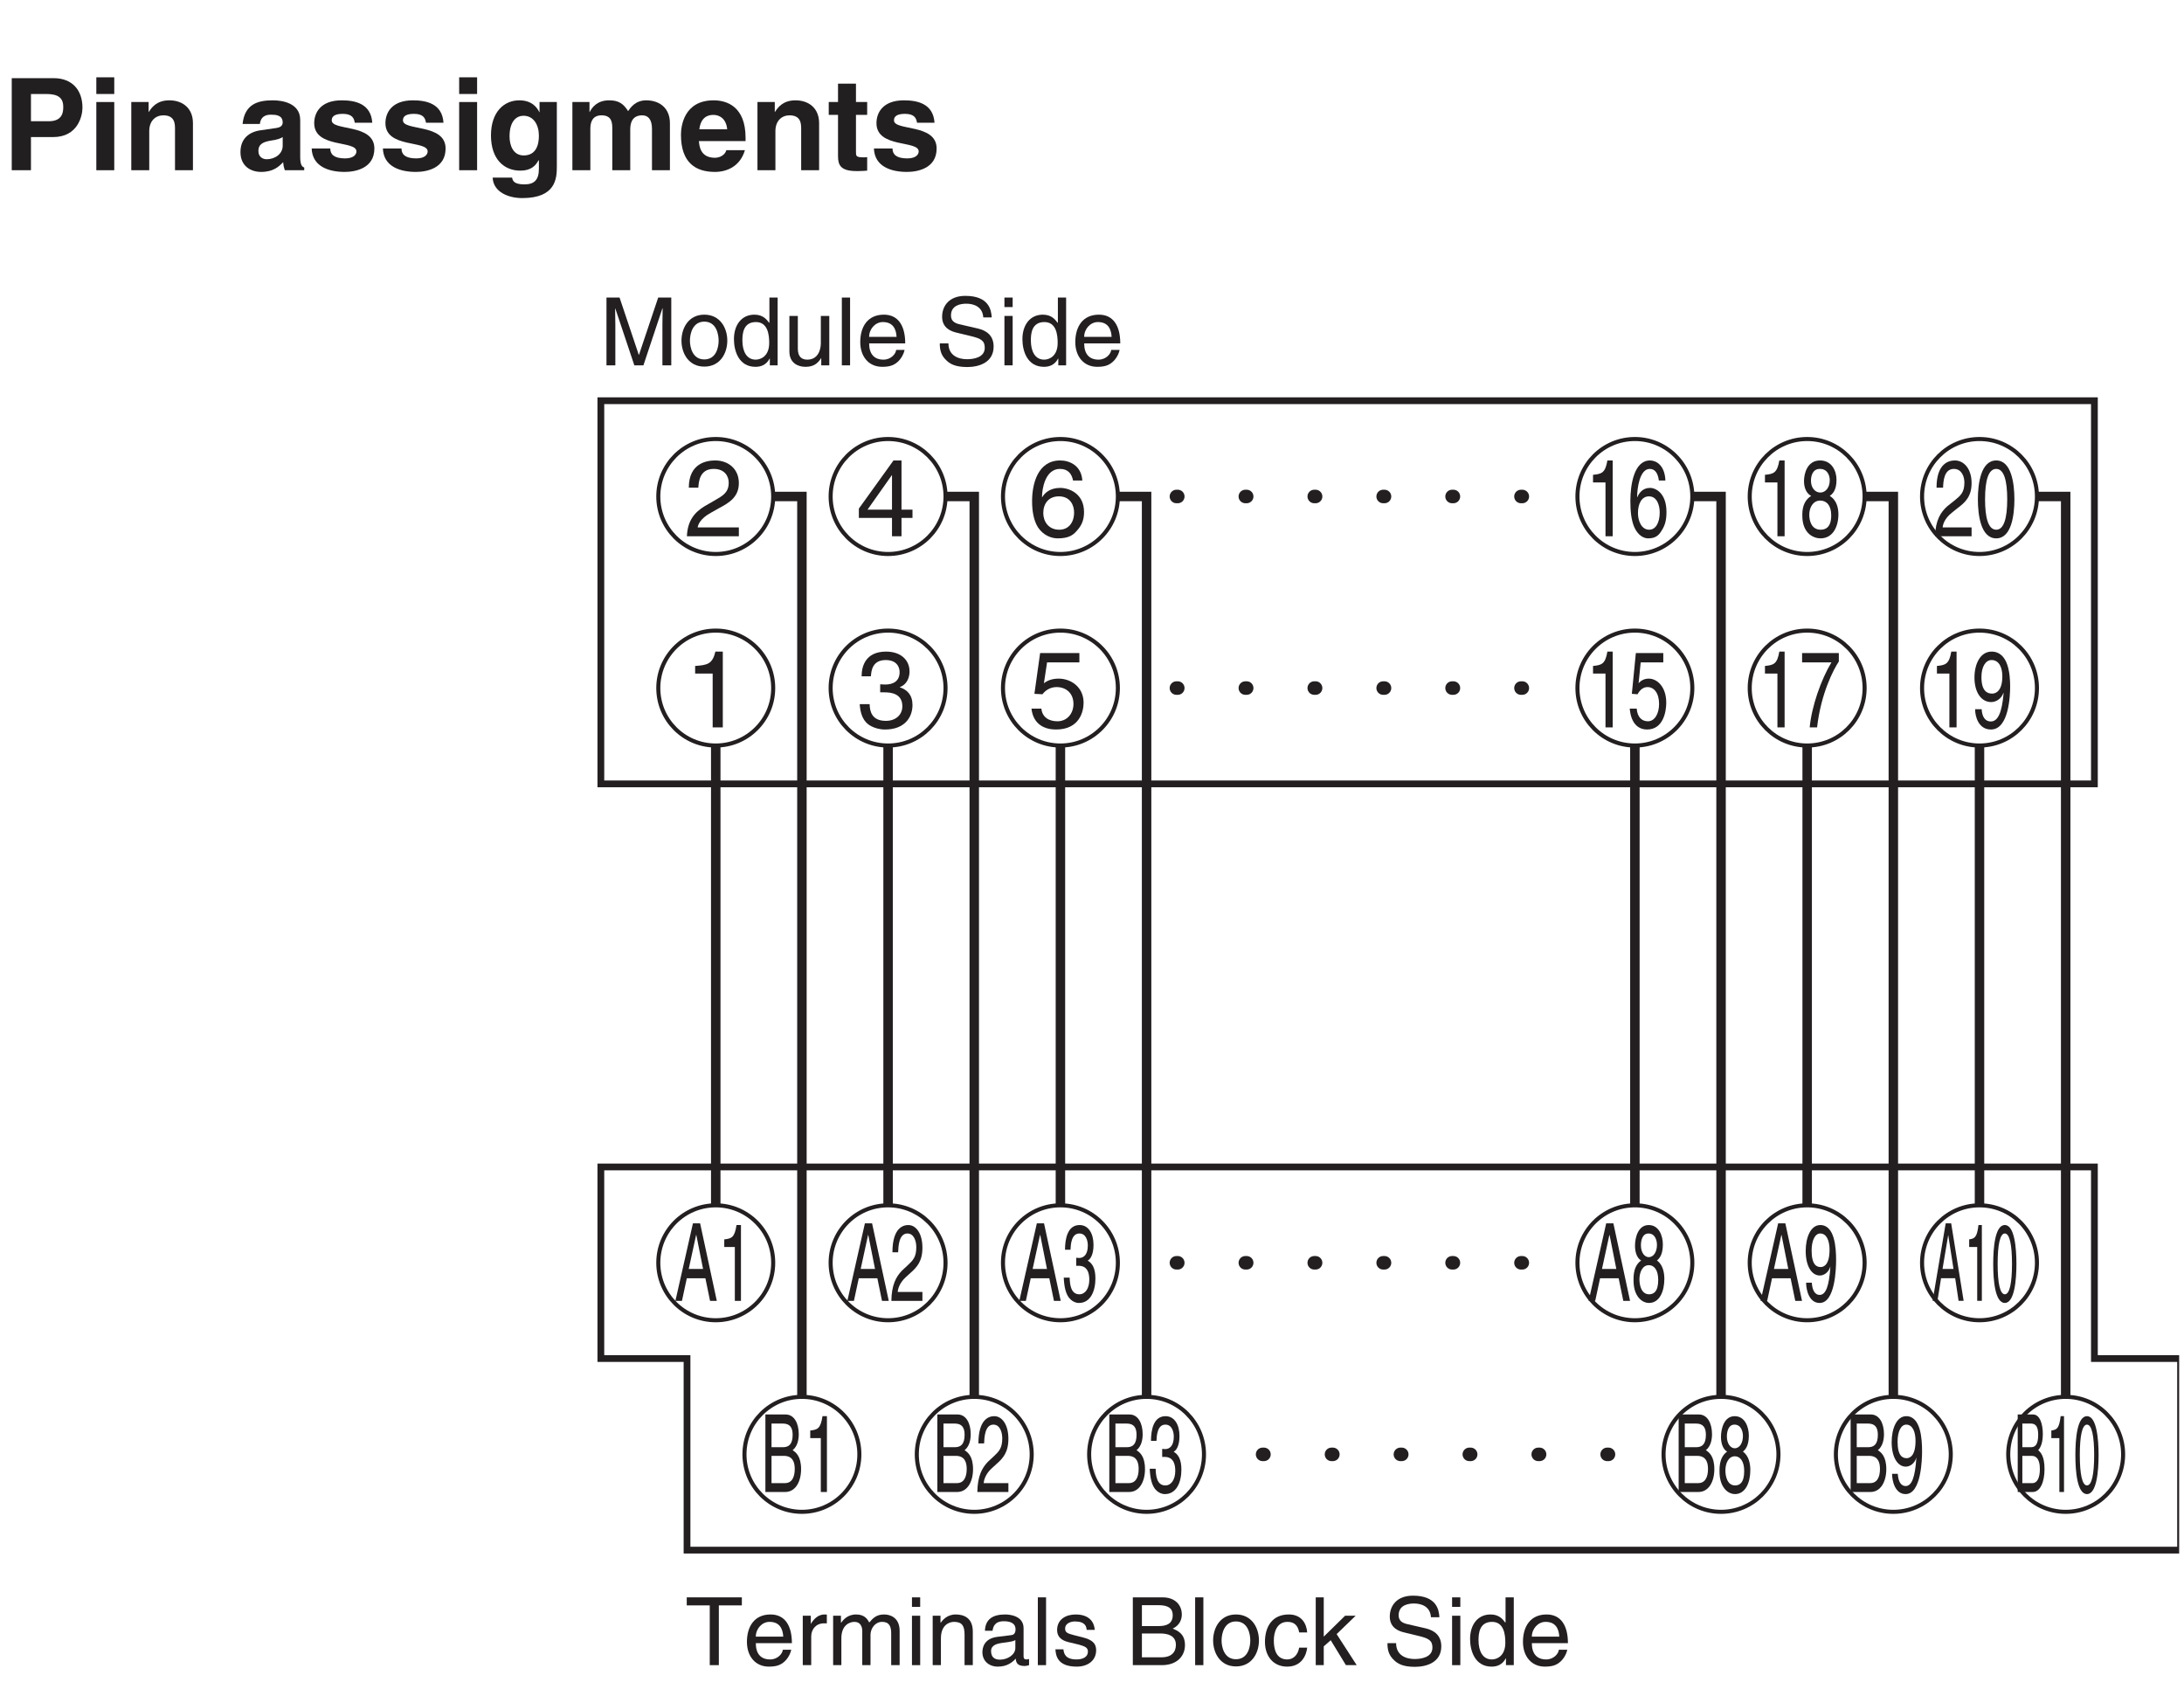 <?xml version="1.0" encoding="UTF-8"?>
<svg xmlns="http://www.w3.org/2000/svg" xmlns:xlink="http://www.w3.org/1999/xlink" width="161.64pt" height="124.95pt" viewBox="0 0 161.64 124.95" version="1.2">
<defs>
<g>
<symbol overflow="visible" id="glyph0-0">
<path style="stroke:none;" d="M 0 0 L 4.734 0 L 4.734 -6.641 L 0 -6.641 Z M 2.375 -3.75 L 0.766 -6.172 L 3.984 -6.172 Z M 2.656 -3.312 L 4.266 -5.734 L 4.266 -0.906 Z M 0.766 -0.469 L 2.375 -2.891 L 3.984 -0.469 Z M 0.469 -5.734 L 2.094 -3.312 L 0.469 -0.906 Z M 0.469 -5.734 "/>
</symbol>
<symbol overflow="visible" id="glyph0-1">
<path style="stroke:none;" d="M 2.141 -2.453 L 3.781 -2.453 C 5.609 -2.453 5.953 -4.016 5.953 -4.625 C 5.953 -5.969 5.156 -6.812 3.828 -6.812 L 0.719 -6.812 L 0.719 0 L 2.141 0 Z M 2.141 -3.625 L 2.141 -5.641 L 3.266 -5.641 C 4.156 -5.641 4.531 -5.359 4.531 -4.688 C 4.531 -4.391 4.531 -3.625 3.469 -3.625 Z M 2.141 -3.625 "/>
</symbol>
<symbol overflow="visible" id="glyph0-2">
<path style="stroke:none;" d="M 0.656 -5.047 L 0.656 0 L 1.984 0 L 1.984 -5.047 Z M 1.984 -6.875 L 0.656 -6.875 L 0.656 -5.641 L 1.984 -5.641 Z M 1.984 -6.875 "/>
</symbol>
<symbol overflow="visible" id="glyph0-3">
<path style="stroke:none;" d="M 5.172 -3.484 C 5.172 -4.594 4.406 -5.172 3.422 -5.172 C 2.469 -5.172 2.094 -4.609 1.906 -4.312 L 1.891 -4.312 L 1.891 -5.047 L 0.609 -5.047 L 0.609 0 L 1.938 0 L 1.938 -2.891 C 1.938 -3.656 2.406 -4.062 2.984 -4.062 C 3.828 -4.062 3.844 -3.438 3.844 -3.062 L 3.844 0 L 5.172 0 Z M 5.172 -3.484 "/>
</symbol>
<symbol overflow="visible" id="glyph0-4">
<path style="stroke:none;" d=""/>
</symbol>
<symbol overflow="visible" id="glyph0-5">
<path style="stroke:none;" d="M 4.703 -3.719 C 4.703 -4.953 3.406 -5.172 2.688 -5.172 C 1.656 -5.172 0.594 -4.953 0.438 -3.422 L 1.719 -3.422 C 1.75 -3.703 1.875 -4.109 2.531 -4.109 C 2.875 -4.109 3.406 -4.094 3.406 -3.531 C 3.406 -3.25 3.156 -3.156 2.938 -3.125 L 1.75 -2.953 C 0.906 -2.828 0.281 -2.328 0.281 -1.344 C 0.281 -0.297 1.047 0.125 1.812 0.125 C 2.719 0.125 3.141 -0.281 3.438 -0.594 C 3.469 -0.312 3.484 -0.234 3.562 0 L 5 0 L 5 -0.203 C 4.844 -0.25 4.703 -0.391 4.703 -0.984 Z M 3.406 -1.812 C 3.406 -1.188 2.812 -0.812 2.219 -0.812 C 1.969 -0.812 1.609 -0.953 1.609 -1.422 C 1.609 -1.969 2.016 -2.094 2.5 -2.188 C 3.047 -2.266 3.266 -2.359 3.406 -2.453 Z M 3.406 -1.812 "/>
</symbol>
<symbol overflow="visible" id="glyph0-6">
<path style="stroke:none;" d="M 4.766 -3.516 C 4.672 -4.938 3.484 -5.172 2.5 -5.172 C 0.922 -5.172 0.469 -4.234 0.469 -3.484 C 0.469 -1.609 3.594 -2.234 3.594 -1.391 C 3.594 -1.203 3.438 -0.875 2.75 -0.875 C 1.922 -0.875 1.656 -1.188 1.656 -1.609 L 0.281 -1.609 C 0.328 -0.266 1.562 0.125 2.719 0.125 C 3.5 0.125 4.922 -0.125 4.922 -1.609 C 4.922 -3.469 1.766 -2.891 1.766 -3.688 C 1.766 -3.891 1.859 -4.172 2.578 -4.172 C 3.297 -4.172 3.422 -3.828 3.469 -3.516 Z M 4.766 -3.516 "/>
</symbol>
<symbol overflow="visible" id="glyph0-7">
<path style="stroke:none;" d="M 3.969 -5.047 L 3.969 -4.297 L 3.953 -4.297 C 3.797 -4.625 3.422 -5.172 2.469 -5.172 C 1.359 -5.172 0.375 -4.328 0.375 -2.578 C 0.375 -0.812 1.344 0.031 2.547 0.031 C 3.344 0.031 3.688 -0.344 3.891 -0.734 L 3.922 -0.719 L 3.922 -0.109 C 3.922 0.719 3.578 1.047 2.859 1.047 C 2.094 1.047 1.984 0.797 1.938 0.547 L 0.5 0.547 C 0.547 1.609 1.656 2.062 2.688 2.062 C 5.172 2.062 5.25 0.609 5.25 -0.266 L 5.25 -5.047 Z M 1.75 -2.5 C 1.75 -3.672 2.297 -4.031 2.781 -4.031 C 3.531 -4.031 3.922 -3.359 3.922 -2.547 C 3.922 -1.859 3.703 -1.094 2.797 -1.094 C 2.016 -1.094 1.75 -1.844 1.75 -2.5 Z M 1.75 -2.5 "/>
</symbol>
<symbol overflow="visible" id="glyph0-8">
<path style="stroke:none;" d="M 7.828 -3.484 C 7.828 -4.594 7.062 -5.172 6.078 -5.172 C 5.266 -5.172 4.906 -4.625 4.734 -4.375 C 4.391 -4.906 4.062 -5.172 3.328 -5.172 C 2.438 -5.172 2.062 -4.641 1.891 -4.312 L 1.875 -4.312 L 1.875 -5.047 L 0.609 -5.047 L 0.609 0 L 1.938 0 L 1.938 -3.078 C 1.938 -3.625 2.141 -4.062 2.766 -4.062 C 3.562 -4.062 3.562 -3.469 3.562 -3.031 L 3.562 0 L 4.891 0 L 4.891 -3.031 C 4.891 -3.625 5.125 -4.062 5.781 -4.062 C 6.172 -4.062 6.5 -3.812 6.5 -3.062 L 6.5 0 L 7.828 0 Z M 7.828 -3.484 "/>
</symbol>
<symbol overflow="visible" id="glyph0-9">
<path style="stroke:none;" d="M 3.578 -1.484 C 3.484 -1.125 3.094 -0.922 2.734 -0.922 C 1.656 -0.922 1.578 -1.781 1.547 -2.156 L 5 -2.156 L 5 -2.406 C 5 -4.703 3.625 -5.172 2.641 -5.172 C 0.422 -5.172 0.219 -3.234 0.219 -2.625 C 0.219 -0.547 1.312 0.125 2.734 0.125 C 3.594 0.125 4.594 -0.266 4.953 -1.484 Z M 1.578 -3.031 C 1.656 -3.688 1.984 -4.094 2.625 -4.094 C 3.047 -4.094 3.562 -3.844 3.641 -3.031 Z M 1.578 -3.031 "/>
</symbol>
<symbol overflow="visible" id="glyph0-10">
<path style="stroke:none;" d="M 2.109 -6.406 L 0.781 -6.406 L 0.781 -5.047 L 0.094 -5.047 L 0.094 -4.094 L 0.781 -4.094 L 0.781 -1.031 C 0.781 -0.375 0.984 0.062 2.141 0.062 L 2.297 0.062 C 2.516 0.062 2.719 0.047 2.938 0.031 L 2.938 -0.969 C 2.828 -0.953 2.734 -0.953 2.656 -0.953 C 2.109 -0.953 2.109 -1.062 2.109 -1.359 L 2.109 -4.094 L 2.938 -4.094 L 2.938 -5.047 L 2.109 -5.047 Z M 2.109 -6.406 "/>
</symbol>
<symbol overflow="visible" id="glyph1-0">
<path style="stroke:none;" d="M 0 0 L 4 0 L 4 -5.594 L 0 -5.594 Z M 2 -3.156 L 0.641 -5.188 L 3.359 -5.188 Z M 2.234 -2.797 L 3.594 -4.828 L 3.594 -0.766 Z M 0.641 -0.406 L 2 -2.438 L 3.359 -0.406 Z M 0.406 -4.828 L 1.75 -2.797 L 0.406 -0.766 Z M 0.406 -4.828 "/>
</symbol>
<symbol overflow="visible" id="glyph1-1">
<path style="stroke:none;" d="M 1.047 -3.594 C 1.078 -4 1.125 -4.984 2.188 -4.984 C 3.016 -4.984 3.297 -4.422 3.297 -3.969 C 3.297 -3.234 2.859 -3 2.266 -2.656 L 1.531 -2.234 C 0.781 -1.781 0.25 -1.172 0.203 0 L 4.047 0 L 4.047 -0.656 L 1 -0.656 C 1.031 -0.875 1.203 -1.312 1.969 -1.734 L 2.547 -2.062 C 3.391 -2.5 4.047 -2.938 4.047 -3.938 C 4.047 -4.984 3.266 -5.609 2.297 -5.609 C 1.688 -5.609 0.344 -5.422 0.344 -3.594 Z M 1.047 -3.594 "/>
</symbol>
<symbol overflow="visible" id="glyph1-2">
<path style="stroke:none;" d="M 4.172 -1.359 L 4.172 -1.969 L 3.359 -1.969 L 3.359 -5.609 L 2.766 -5.609 L 0.203 -2.047 L 0.203 -1.359 L 2.656 -1.359 L 2.656 0 L 3.359 0 L 3.359 -1.359 Z M 2.641 -4.516 L 2.656 -4.516 L 2.656 -1.969 L 0.844 -1.969 Z M 2.641 -4.516 "/>
</symbol>
<symbol overflow="visible" id="glyph1-3">
<path style="stroke:none;" d="M 4.016 -4.125 C 3.938 -5.266 3.031 -5.609 2.375 -5.609 C 0.703 -5.609 0.297 -3.844 0.297 -2.609 C 0.297 -1.875 0.406 -1.188 0.734 -0.656 C 1.141 -0.047 1.75 0.156 2.188 0.156 C 2.969 0.156 3.312 -0.062 3.594 -0.391 C 3.984 -0.812 4.141 -1.219 4.141 -1.797 C 4.141 -3.141 3.062 -3.578 2.375 -3.578 C 1.609 -3.578 1.219 -3.188 1.047 -2.891 L 1.031 -2.906 C 1.031 -3.5 1.266 -4.984 2.359 -4.984 C 2.969 -4.984 3.234 -4.609 3.328 -4.125 Z M 1.125 -1.719 C 1.125 -2.391 1.5 -2.953 2.281 -2.953 C 3.141 -2.953 3.406 -2.266 3.406 -1.766 C 3.406 -1 2.984 -0.484 2.312 -0.484 C 1.484 -0.484 1.125 -1.125 1.125 -1.719 Z M 1.125 -1.719 "/>
</symbol>
<symbol overflow="visible" id="glyph1-4">
<path style="stroke:none;" d="M 2.859 -5.609 L 2.312 -5.609 C 2.094 -4.688 1.719 -4.609 0.812 -4.547 L 0.812 -3.984 L 2.109 -3.984 L 2.109 0 L 2.859 0 Z M 2.859 -5.609 "/>
</symbol>
<symbol overflow="visible" id="glyph1-5">
<path style="stroke:none;" d="M 1.781 -2.594 C 1.891 -2.594 2 -2.594 2.109 -2.594 C 2.594 -2.594 3.422 -2.5 3.422 -1.562 C 3.422 -0.922 2.922 -0.484 2.203 -0.484 C 1.156 -0.484 1.016 -1.188 1 -1.719 L 0.266 -1.719 C 0.312 -1.062 0.484 -0.422 1.109 -0.094 C 1.375 0.047 1.734 0.156 2.141 0.156 C 3.578 0.156 4.172 -0.734 4.172 -1.656 C 4.172 -2.406 3.781 -2.781 3.234 -2.969 L 3.234 -2.984 C 3.531 -3.078 3.953 -3.422 3.953 -4.141 C 3.953 -4.984 3.312 -5.609 2.219 -5.609 C 0.75 -5.609 0.406 -4.594 0.406 -3.781 L 1.094 -3.781 C 1.125 -4.172 1.188 -4.984 2.188 -4.984 C 3.031 -4.984 3.219 -4.438 3.219 -4.094 C 3.219 -3.391 2.703 -3.172 2.156 -3.172 C 2.031 -3.172 1.906 -3.188 1.781 -3.188 Z M 1.781 -2.594 "/>
</symbol>
<symbol overflow="visible" id="glyph1-6">
<path style="stroke:none;" d="M 1.406 -4.812 L 3.797 -4.812 L 3.797 -5.5 L 0.891 -5.5 L 0.469 -2.484 L 1.062 -2.453 C 1.328 -2.797 1.703 -2.984 2.109 -2.984 C 2.797 -2.984 3.359 -2.547 3.359 -1.734 C 3.359 -1.031 2.891 -0.453 2.172 -0.453 C 1.547 -0.453 1.047 -0.75 0.984 -1.391 L 0.25 -1.391 C 0.391 -0.141 1.328 0.156 2.062 0.156 C 3.828 0.156 4.109 -1.203 4.109 -1.828 C 4.109 -2.984 3.172 -3.609 2.266 -3.609 C 1.75 -3.609 1.406 -3.453 1.172 -3.266 Z M 1.406 -4.812 "/>
</symbol>
<symbol overflow="visible" id="glyph2-0">
<path style="stroke:none;" d="M 0 0 L 2.797 0 L 2.797 -5.594 L 0 -5.594 Z M 1.406 -3.156 L 0.453 -5.188 L 2.344 -5.188 Z M 1.562 -2.797 L 2.516 -4.828 L 2.516 -0.766 Z M 0.453 -0.406 L 1.406 -2.438 L 2.344 -0.406 Z M 0.281 -4.828 L 1.234 -2.797 L 0.281 -0.766 Z M 0.281 -4.828 "/>
</symbol>
<symbol overflow="visible" id="glyph2-1">
<path style="stroke:none;" d="M 2.016 -5.609 L 1.625 -5.609 C 1.469 -4.688 1.203 -4.609 0.562 -4.547 L 0.562 -3.984 L 1.484 -3.984 L 1.484 0 L 2.016 0 Z M 2.016 -5.609 "/>
</symbol>
<symbol overflow="visible" id="glyph2-2">
<path style="stroke:none;" d="M 2.812 -4.125 C 2.766 -5.266 2.125 -5.609 1.672 -5.609 C 0.5 -5.609 0.219 -3.844 0.219 -2.609 C 0.219 -1.875 0.281 -1.188 0.516 -0.656 C 0.797 -0.047 1.219 0.156 1.531 0.156 C 2.078 0.156 2.312 -0.062 2.516 -0.391 C 2.797 -0.812 2.891 -1.219 2.891 -1.797 C 2.891 -3.141 2.141 -3.578 1.672 -3.578 C 1.125 -3.578 0.859 -3.188 0.734 -2.891 L 0.719 -2.906 C 0.719 -3.5 0.891 -4.984 1.656 -4.984 C 2.078 -4.984 2.266 -4.609 2.328 -4.125 Z M 0.781 -1.719 C 0.781 -2.391 1.047 -2.953 1.594 -2.953 C 2.203 -2.953 2.391 -2.266 2.391 -1.766 C 2.391 -1 2.094 -0.484 1.609 -0.484 C 1.047 -0.484 0.781 -1.125 0.781 -1.719 Z M 0.781 -1.719 "/>
</symbol>
<symbol overflow="visible" id="glyph2-3">
<path style="stroke:none;" d="M 2.75 -4.172 C 2.75 -4.828 2.406 -5.609 1.531 -5.609 C 0.594 -5.609 0.344 -4.656 0.344 -4.078 C 0.344 -3.547 0.547 -3.156 0.875 -2.984 C 0.469 -2.734 0.219 -2.297 0.219 -1.609 C 0.219 -1.344 0.219 -0.734 0.609 -0.281 C 0.922 0.078 1.344 0.156 1.562 0.156 C 2.484 0.156 2.891 -0.719 2.891 -1.625 C 2.891 -2.047 2.781 -2.672 2.25 -2.984 C 2.422 -3.109 2.75 -3.359 2.75 -4.172 Z M 1.547 -2.641 C 2 -2.641 2.359 -2.297 2.359 -1.547 C 2.359 -0.656 1.938 -0.484 1.578 -0.484 C 0.891 -0.484 0.734 -1.156 0.734 -1.594 C 0.734 -2.109 1 -2.641 1.547 -2.641 Z M 1.547 -3.234 C 1.188 -3.234 0.859 -3.562 0.859 -4.109 C 0.859 -4.469 0.984 -4.984 1.516 -4.984 C 2.094 -4.984 2.25 -4.484 2.25 -4.141 C 2.25 -3.641 1.969 -3.234 1.547 -3.234 Z M 1.547 -3.234 "/>
</symbol>
<symbol overflow="visible" id="glyph2-4">
<path style="stroke:none;" d="M 0.734 -3.594 C 0.75 -4 0.781 -4.984 1.531 -4.984 C 2.109 -4.984 2.312 -4.422 2.312 -3.969 C 2.312 -3.234 2.016 -3 1.594 -2.656 L 1.062 -2.234 C 0.547 -1.781 0.172 -1.172 0.141 0 L 2.844 0 L 2.844 -0.656 L 0.703 -0.656 C 0.719 -0.875 0.844 -1.312 1.375 -1.734 L 1.781 -2.062 C 2.375 -2.5 2.844 -2.938 2.844 -3.938 C 2.844 -4.984 2.281 -5.609 1.609 -5.609 C 1.188 -5.609 0.25 -5.422 0.25 -3.594 Z M 0.734 -3.594 "/>
</symbol>
<symbol overflow="visible" id="glyph2-5">
<path style="stroke:none;" d="M 2.375 -2.734 C 2.375 -1.328 2.125 -0.484 1.562 -0.484 C 0.984 -0.484 0.734 -1.328 0.734 -2.734 C 0.734 -4.141 0.984 -4.984 1.562 -4.984 C 2.125 -4.984 2.375 -4.141 2.375 -2.734 Z M 2.906 -2.734 C 2.906 -3.891 2.688 -5.609 1.562 -5.609 C 0.422 -5.609 0.203 -3.891 0.203 -2.734 C 0.203 -1.562 0.422 0.156 1.562 0.156 C 2.688 0.156 2.906 -1.562 2.906 -2.734 Z M 2.906 -2.734 "/>
</symbol>
<symbol overflow="visible" id="glyph2-6">
<path style="stroke:none;" d="M 0.984 -4.812 L 2.656 -4.812 L 2.656 -5.5 L 0.625 -5.5 L 0.328 -2.484 L 0.75 -2.453 C 0.938 -2.797 1.188 -2.984 1.484 -2.984 C 1.969 -2.984 2.344 -2.547 2.344 -1.734 C 2.344 -1.031 2.031 -0.453 1.516 -0.453 C 1.078 -0.453 0.734 -0.75 0.688 -1.391 L 0.172 -1.391 C 0.281 -0.141 0.938 0.156 1.453 0.156 C 2.672 0.156 2.875 -1.203 2.875 -1.828 C 2.875 -2.984 2.219 -3.609 1.578 -3.609 C 1.234 -3.609 0.984 -3.453 0.828 -3.266 Z M 0.984 -4.812 "/>
</symbol>
<symbol overflow="visible" id="glyph2-7">
<path style="stroke:none;" d="M 0.203 -4.812 L 2.375 -4.812 C 1.609 -3.547 0.906 -1.547 0.766 0 L 1.312 0 C 1.594 -2.5 2.531 -4.297 2.922 -4.875 L 2.922 -5.5 L 0.203 -5.5 Z M 0.203 -4.812 "/>
</symbol>
<symbol overflow="visible" id="glyph2-8">
<path style="stroke:none;" d="M 1.469 -1.875 C 1.828 -1.875 2.219 -2.109 2.375 -2.547 L 2.391 -2.531 C 2.266 -1.078 1.969 -0.438 1.438 -0.438 C 1.031 -0.438 0.797 -0.781 0.766 -1.344 L 0.281 -1.344 C 0.281 -0.812 0.531 0.156 1.453 0.156 C 2.797 0.156 2.875 -2.406 2.875 -3.016 C 2.875 -3.922 2.75 -5.609 1.5 -5.609 C 0.672 -5.609 0.234 -4.703 0.234 -3.688 C 0.234 -2.578 0.75 -1.875 1.469 -1.875 Z M 1.547 -2.5 C 1.219 -2.5 0.75 -2.641 0.75 -3.719 C 0.75 -4.469 1.047 -4.984 1.5 -4.984 C 2.062 -4.984 2.297 -4.422 2.297 -3.781 C 2.297 -2.672 1.797 -2.5 1.547 -2.5 Z M 1.547 -2.5 "/>
</symbol>
<symbol overflow="visible" id="glyph3-0">
<path style="stroke:none;" d="M 0 0 L 2.391 0 L 2.391 -5.594 L 0 -5.594 Z M 1.188 -3.156 L 0.375 -5.188 L 2.016 -5.188 Z M 1.344 -2.797 L 2.156 -4.828 L 2.156 -0.766 Z M 0.375 -0.406 L 1.188 -2.438 L 2.016 -0.406 Z M 0.234 -4.828 L 1.047 -2.797 L 0.234 -0.766 Z M 0.234 -4.828 "/>
</symbol>
<symbol overflow="visible" id="glyph3-1">
<path style="stroke:none;" d="M 2.281 -1.672 L 2.625 0 L 3.125 0 L 1.891 -5.734 L 1.359 -5.734 L 0.062 0 L 0.547 0 L 0.906 -1.672 Z M 1.047 -2.359 L 1.594 -4.875 L 1.609 -4.875 L 2.109 -2.359 Z M 1.047 -2.359 "/>
</symbol>
<symbol overflow="visible" id="glyph3-2">
<path style="stroke:none;" d="M 1.719 -5.609 L 1.391 -5.609 C 1.25 -4.688 1.031 -4.609 0.484 -4.547 L 0.484 -3.984 L 1.266 -3.984 L 1.266 0 L 1.719 0 Z M 1.719 -5.609 "/>
</symbol>
<symbol overflow="visible" id="glyph3-3">
<path style="stroke:none;" d="M 0.625 -3.594 C 0.641 -4 0.672 -4.984 1.312 -4.984 C 1.797 -4.984 1.969 -4.422 1.969 -3.969 C 1.969 -3.234 1.719 -3 1.359 -2.656 L 0.906 -2.234 C 0.469 -1.781 0.141 -1.172 0.125 0 L 2.422 0 L 2.422 -0.656 L 0.594 -0.656 C 0.609 -0.875 0.719 -1.312 1.172 -1.734 L 1.531 -2.062 C 2.031 -2.5 2.422 -2.938 2.422 -3.938 C 2.422 -4.984 1.953 -5.609 1.375 -5.609 C 1.016 -5.609 0.203 -5.422 0.203 -3.594 Z M 0.625 -3.594 "/>
</symbol>
<symbol overflow="visible" id="glyph3-4">
<path style="stroke:none;" d="M 1.078 -2.594 C 1.141 -2.594 1.203 -2.594 1.266 -2.594 C 1.547 -2.594 2.047 -2.5 2.047 -1.562 C 2.047 -0.922 1.75 -0.484 1.312 -0.484 C 0.688 -0.484 0.609 -1.188 0.594 -1.719 L 0.156 -1.719 C 0.188 -1.062 0.297 -0.422 0.672 -0.094 C 0.828 0.047 1.031 0.156 1.281 0.156 C 2.141 0.156 2.5 -0.734 2.5 -1.656 C 2.5 -2.406 2.266 -2.781 1.938 -2.969 L 1.938 -2.984 C 2.125 -3.078 2.359 -3.422 2.359 -4.141 C 2.359 -4.984 1.984 -5.609 1.328 -5.609 C 0.438 -5.609 0.25 -4.594 0.25 -3.781 L 0.656 -3.781 C 0.672 -4.172 0.719 -4.984 1.312 -4.984 C 1.812 -4.984 1.938 -4.438 1.938 -4.094 C 1.938 -3.391 1.609 -3.172 1.297 -3.172 C 1.219 -3.172 1.141 -3.188 1.078 -3.188 Z M 1.078 -2.594 "/>
</symbol>
<symbol overflow="visible" id="glyph3-5">
<path style="stroke:none;" d="M 0.812 -5.062 L 1.656 -5.062 C 2.172 -5.062 2.375 -4.766 2.375 -4.234 C 2.375 -3.531 2.094 -3.312 1.656 -3.312 L 0.812 -3.312 Z M 0.359 0 L 1.828 0 C 2.594 0 3 -0.781 3 -1.688 C 3 -2.672 2.594 -2.938 2.375 -3.094 C 2.75 -3.391 2.828 -3.906 2.828 -4.281 C 2.828 -5.062 2.5 -5.734 1.859 -5.734 L 0.359 -5.734 Z M 0.812 -2.672 L 1.734 -2.672 C 2.109 -2.672 2.531 -2.516 2.531 -1.703 C 2.531 -1.062 2.297 -0.656 1.812 -0.656 L 0.812 -0.656 Z M 0.812 -2.672 "/>
</symbol>
<symbol overflow="visible" id="glyph3-6">
<path style="stroke:none;" d="M 2.359 -4.172 C 2.359 -4.828 2.062 -5.609 1.312 -5.609 C 0.516 -5.609 0.297 -4.656 0.297 -4.078 C 0.297 -3.547 0.469 -3.156 0.75 -2.984 C 0.391 -2.734 0.188 -2.297 0.188 -1.609 C 0.188 -1.344 0.188 -0.734 0.531 -0.281 C 0.797 0.078 1.141 0.156 1.328 0.156 C 2.125 0.156 2.469 -0.719 2.469 -1.625 C 2.469 -2.047 2.375 -2.672 1.922 -2.984 C 2.062 -3.109 2.359 -3.359 2.359 -4.172 Z M 1.328 -2.641 C 1.703 -2.641 2.016 -2.297 2.016 -1.547 C 2.016 -0.656 1.656 -0.484 1.344 -0.484 C 0.766 -0.484 0.625 -1.156 0.625 -1.594 C 0.625 -2.109 0.844 -2.641 1.328 -2.641 Z M 1.312 -3.234 C 1.016 -3.234 0.734 -3.562 0.734 -4.109 C 0.734 -4.469 0.844 -4.984 1.297 -4.984 C 1.781 -4.984 1.922 -4.484 1.922 -4.141 C 1.922 -3.641 1.688 -3.234 1.312 -3.234 Z M 1.312 -3.234 "/>
</symbol>
<symbol overflow="visible" id="glyph3-7">
<path style="stroke:none;" d="M 1.25 -1.875 C 1.562 -1.875 1.906 -2.109 2.031 -2.547 L 2.031 -2.531 C 1.938 -1.078 1.688 -0.438 1.234 -0.438 C 0.891 -0.438 0.688 -0.781 0.656 -1.344 L 0.234 -1.344 C 0.234 -0.812 0.453 0.156 1.234 0.156 C 2.391 0.156 2.453 -2.406 2.453 -3.016 C 2.453 -3.922 2.359 -5.609 1.281 -5.609 C 0.578 -5.609 0.203 -4.703 0.203 -3.688 C 0.203 -2.578 0.641 -1.875 1.25 -1.875 Z M 1.312 -2.5 C 1.031 -2.5 0.641 -2.641 0.641 -3.719 C 0.641 -4.469 0.891 -4.984 1.281 -4.984 C 1.766 -4.984 1.969 -4.422 1.969 -3.781 C 1.969 -2.672 1.547 -2.5 1.312 -2.5 Z M 1.312 -2.5 "/>
</symbol>
<symbol overflow="visible" id="glyph4-0">
<path style="stroke:none;" d="M 0 0 L 1.797 0 L 1.797 -5.594 L 0 -5.594 Z M 0.891 -3.156 L 0.281 -5.188 L 1.516 -5.188 Z M 1 -2.797 L 1.609 -4.828 L 1.609 -0.766 Z M 0.281 -0.406 L 0.891 -2.438 L 1.516 -0.406 Z M 0.172 -4.828 L 0.797 -2.797 L 0.172 -0.766 Z M 0.172 -4.828 "/>
</symbol>
<symbol overflow="visible" id="glyph4-1">
<path style="stroke:none;" d="M 1.719 -1.672 L 1.969 0 L 2.344 0 L 1.422 -5.734 L 1.016 -5.734 L 0.047 0 L 0.406 0 L 0.672 -1.672 Z M 0.781 -2.359 L 1.203 -4.875 L 1.594 -2.359 Z M 0.781 -2.359 "/>
</symbol>
<symbol overflow="visible" id="glyph4-2">
<path style="stroke:none;" d="M 1.297 -5.609 L 1.047 -5.609 C 0.938 -4.688 0.766 -4.609 0.359 -4.547 L 0.359 -3.984 L 0.953 -3.984 L 0.953 0 L 1.297 0 Z M 1.297 -5.609 "/>
</symbol>
<symbol overflow="visible" id="glyph4-3">
<path style="stroke:none;" d="M 1.531 -2.734 C 1.531 -1.328 1.359 -0.484 1 -0.484 C 0.641 -0.484 0.469 -1.328 0.469 -2.734 C 0.469 -4.141 0.641 -4.984 1 -4.984 C 1.359 -4.984 1.531 -4.141 1.531 -2.734 Z M 1.859 -2.734 C 1.859 -3.891 1.719 -5.609 1 -5.609 C 0.266 -5.609 0.141 -3.891 0.141 -2.734 C 0.141 -1.562 0.266 0.156 1 0.156 C 1.719 0.156 1.859 -1.562 1.859 -2.734 Z M 1.859 -2.734 "/>
</symbol>
<symbol overflow="visible" id="glyph4-4">
<path style="stroke:none;" d="M 0.609 -5.062 L 1.25 -5.062 C 1.641 -5.062 1.781 -4.766 1.781 -4.234 C 1.781 -3.531 1.578 -3.312 1.25 -3.312 L 0.609 -3.312 Z M 0.266 0 L 1.375 0 C 1.953 0 2.25 -0.781 2.25 -1.688 C 2.25 -2.672 1.953 -2.938 1.781 -3.094 C 2.062 -3.391 2.125 -3.906 2.125 -4.281 C 2.125 -5.062 1.891 -5.734 1.406 -5.734 L 0.266 -5.734 Z M 0.609 -2.672 L 1.297 -2.672 C 1.578 -2.672 1.906 -2.516 1.906 -1.703 C 1.906 -1.062 1.719 -0.656 1.359 -0.656 L 0.609 -0.656 Z M 0.609 -2.672 "/>
</symbol>
<symbol overflow="visible" id="glyph5-0">
<path style="stroke:none;" d="M 0 0 L 3.5 0 L 3.5 -4.891 L 0 -4.891 Z M 1.75 -2.766 L 0.562 -4.547 L 2.938 -4.547 Z M 1.953 -2.438 L 3.141 -4.219 L 3.141 -0.656 Z M 0.562 -0.344 L 1.75 -2.125 L 2.938 -0.344 Z M 0.344 -4.219 L 1.531 -2.438 L 0.344 -0.656 Z M 0.344 -4.219 "/>
</symbol>
<symbol overflow="visible" id="glyph5-1">
<path style="stroke:none;" d="M 0.094 -4.422 L 1.797 -4.422 L 1.797 0 L 2.469 0 L 2.469 -4.422 L 4.172 -4.422 L 4.172 -5.016 L 0.094 -5.016 Z M 0.094 -4.422 "/>
</symbol>
<symbol overflow="visible" id="glyph5-2">
<path style="stroke:none;" d="M 2.938 -1.141 C 2.922 -0.875 2.578 -0.422 2 -0.422 C 1.297 -0.422 0.938 -0.859 0.938 -1.625 L 3.609 -1.625 C 3.609 -2.922 3.094 -3.75 2.031 -3.75 C 0.828 -3.75 0.281 -2.859 0.281 -1.719 C 0.281 -0.672 0.891 0.109 1.906 0.109 C 2.5 0.109 2.734 -0.031 2.906 -0.141 C 3.359 -0.453 3.531 -0.969 3.562 -1.141 Z M 0.938 -2.109 C 0.938 -2.688 1.391 -3.203 1.953 -3.203 C 2.703 -3.203 2.938 -2.688 2.969 -2.109 Z M 0.938 -2.109 "/>
</symbol>
<symbol overflow="visible" id="glyph5-3">
<path style="stroke:none;" d="M 1.156 -2.125 C 1.156 -2.656 1.516 -3.094 2.094 -3.094 L 2.312 -3.094 L 2.312 -3.734 C 2.266 -3.75 2.234 -3.75 2.156 -3.75 C 1.703 -3.75 1.375 -3.469 1.125 -3.047 L 1.125 -3.656 L 0.531 -3.656 L 0.531 0 L 1.156 0 Z M 1.156 -2.125 "/>
</symbol>
<symbol overflow="visible" id="glyph5-4">
<path style="stroke:none;" d="M 0.453 0 L 1.062 0 L 1.062 -1.984 C 1.062 -2.984 1.688 -3.203 2.031 -3.203 C 2.484 -3.203 2.609 -2.828 2.609 -2.531 L 2.609 0 L 3.219 0 L 3.219 -2.234 C 3.219 -2.719 3.562 -3.203 4.078 -3.203 C 4.609 -3.203 4.75 -2.859 4.75 -2.359 L 4.75 0 L 5.375 0 L 5.375 -2.531 C 5.375 -3.562 4.625 -3.75 4.234 -3.75 C 3.672 -3.75 3.422 -3.5 3.125 -3.156 C 3.016 -3.359 2.812 -3.75 2.156 -3.75 C 1.5 -3.75 1.188 -3.328 1.047 -3.141 L 1.031 -3.141 L 1.031 -3.656 L 0.453 -3.656 Z M 0.453 0 "/>
</symbol>
<symbol overflow="visible" id="glyph5-5">
<path style="stroke:none;" d="M 1.078 -3.656 L 0.469 -3.656 L 0.469 0 L 1.078 0 Z M 1.078 -4.312 L 1.078 -5.016 L 0.469 -5.016 L 0.469 -4.312 Z M 1.078 -4.312 "/>
</symbol>
<symbol overflow="visible" id="glyph5-6">
<path style="stroke:none;" d="M 3.422 -2.484 C 3.422 -3.531 2.719 -3.75 2.156 -3.75 C 1.516 -3.75 1.188 -3.328 1.047 -3.141 L 1.031 -3.141 L 1.031 -3.656 L 0.453 -3.656 L 0.453 0 L 1.062 0 L 1.062 -1.984 C 1.062 -2.984 1.688 -3.203 2.031 -3.203 C 2.641 -3.203 2.812 -2.891 2.812 -2.25 L 2.812 0 L 3.422 0 Z M 3.422 -2.484 "/>
</symbol>
<symbol overflow="visible" id="glyph5-7">
<path style="stroke:none;" d="M 1 -2.547 C 1.047 -2.828 1.141 -3.25 1.844 -3.25 C 2.422 -3.25 2.703 -3.031 2.703 -2.656 C 2.703 -2.297 2.516 -2.234 2.375 -2.219 L 1.359 -2.094 C 0.344 -1.969 0.25 -1.25 0.25 -0.953 C 0.25 -0.328 0.719 0.109 1.391 0.109 C 2.109 0.109 2.484 -0.234 2.719 -0.484 C 2.734 -0.203 2.828 0.062 3.359 0.062 C 3.5 0.062 3.594 0.031 3.703 0 L 3.703 -0.453 C 3.625 -0.438 3.562 -0.422 3.5 -0.422 C 3.375 -0.422 3.297 -0.484 3.297 -0.641 L 3.297 -2.734 C 3.297 -3.672 2.234 -3.75 1.938 -3.75 C 1.047 -3.75 0.469 -3.422 0.438 -2.547 Z M 2.688 -1.266 C 2.688 -0.781 2.125 -0.406 1.547 -0.406 C 1.094 -0.406 0.891 -0.641 0.891 -1.047 C 0.891 -1.5 1.375 -1.594 1.672 -1.641 C 2.438 -1.734 2.578 -1.781 2.688 -1.859 Z M 2.688 -1.266 "/>
</symbol>
<symbol overflow="visible" id="glyph5-8">
<path style="stroke:none;" d="M 1.078 -5.016 L 0.469 -5.016 L 0.469 0 L 1.078 0 Z M 1.078 -5.016 "/>
</symbol>
<symbol overflow="visible" id="glyph5-9">
<path style="stroke:none;" d="M 3.125 -2.609 C 3.125 -2.797 3.031 -3.75 1.719 -3.75 C 1 -3.75 0.344 -3.391 0.344 -2.594 C 0.344 -2.094 0.672 -1.828 1.188 -1.703 L 1.906 -1.531 C 2.422 -1.391 2.625 -1.297 2.625 -1 C 2.625 -0.594 2.234 -0.422 1.781 -0.422 C 0.922 -0.422 0.844 -0.891 0.812 -1.172 L 0.219 -1.172 C 0.25 -0.734 0.344 0.109 1.797 0.109 C 2.625 0.109 3.234 -0.344 3.234 -1.109 C 3.234 -1.594 2.969 -1.875 2.219 -2.062 L 1.594 -2.219 C 1.125 -2.344 0.938 -2.406 0.938 -2.703 C 0.938 -3.156 1.469 -3.234 1.656 -3.234 C 2.438 -3.234 2.516 -2.844 2.531 -2.609 Z M 3.125 -2.609 "/>
</symbol>
<symbol overflow="visible" id="glyph5-10">
<path style="stroke:none;" d=""/>
</symbol>
<symbol overflow="visible" id="glyph5-11">
<path style="stroke:none;" d="M 1.188 -4.438 L 2.422 -4.438 C 3.172 -4.438 3.469 -4.172 3.469 -3.703 C 3.469 -3.094 3.062 -2.891 2.422 -2.891 L 1.188 -2.891 Z M 0.516 0 L 2.672 0 C 3.781 0 4.375 -0.672 4.375 -1.484 C 4.375 -2.344 3.797 -2.562 3.469 -2.703 C 4.016 -2.969 4.141 -3.422 4.141 -3.75 C 4.141 -4.438 3.656 -5.016 2.719 -5.016 L 0.516 -5.016 Z M 1.188 -2.344 L 2.531 -2.344 C 3.078 -2.344 3.703 -2.203 3.703 -1.5 C 3.703 -0.938 3.344 -0.578 2.641 -0.578 L 1.188 -0.578 Z M 1.188 -2.344 "/>
</symbol>
<symbol overflow="visible" id="glyph5-12">
<path style="stroke:none;" d="M 0.25 -1.828 C 0.25 -0.891 0.781 0.094 1.938 0.094 C 3.109 0.094 3.641 -0.891 3.641 -1.828 C 3.641 -2.766 3.109 -3.75 1.938 -3.75 C 0.781 -3.75 0.25 -2.766 0.25 -1.828 Z M 0.875 -1.828 C 0.875 -2.312 1.062 -3.234 1.938 -3.234 C 2.828 -3.234 3 -2.312 3 -1.828 C 3 -1.344 2.828 -0.438 1.938 -0.438 C 1.062 -0.438 0.875 -1.344 0.875 -1.828 Z M 0.875 -1.828 "/>
</symbol>
<symbol overflow="visible" id="glyph5-13">
<path style="stroke:none;" d="M 3.328 -2.422 C 3.281 -3.062 2.922 -3.75 1.969 -3.75 C 0.75 -3.75 0.203 -2.859 0.203 -1.719 C 0.203 -0.672 0.812 0.109 1.844 0.109 C 2.906 0.109 3.266 -0.719 3.328 -1.297 L 2.734 -1.297 C 2.641 -0.734 2.281 -0.422 1.859 -0.422 C 1.016 -0.422 0.859 -1.203 0.859 -1.828 C 0.859 -2.484 1.109 -3.203 1.875 -3.203 C 2.391 -3.203 2.656 -2.906 2.734 -2.422 Z M 3.328 -2.422 "/>
</symbol>
<symbol overflow="visible" id="glyph5-14">
<path style="stroke:none;" d="M 2.016 -2.297 L 3.422 -3.656 L 2.641 -3.656 L 1.062 -2.109 L 1.062 -5.016 L 0.469 -5.016 L 0.469 0 L 1.062 0 L 1.062 -1.391 L 1.578 -1.844 L 2.703 0 L 3.5 0 Z M 2.016 -2.297 "/>
</symbol>
<symbol overflow="visible" id="glyph5-15">
<path style="stroke:none;" d="M 4.188 -3.547 C 4.156 -4.094 3.984 -5.141 2.234 -5.141 C 1.016 -5.141 0.516 -4.375 0.516 -3.594 C 0.516 -2.719 1.25 -2.5 1.578 -2.422 L 2.609 -2.172 C 3.422 -1.984 3.672 -1.812 3.672 -1.297 C 3.672 -0.578 2.844 -0.453 2.359 -0.453 C 1.719 -0.453 0.984 -0.719 0.984 -1.625 L 0.344 -1.625 C 0.344 -1.156 0.422 -0.734 0.859 -0.344 C 1.078 -0.141 1.438 0.125 2.375 0.125 C 3.234 0.125 4.328 -0.203 4.328 -1.391 C 4.328 -2.172 3.844 -2.562 3.188 -2.719 L 1.766 -3.047 C 1.469 -3.125 1.172 -3.266 1.172 -3.688 C 1.172 -4.453 1.891 -4.562 2.312 -4.562 C 2.875 -4.562 3.516 -4.328 3.562 -3.547 Z M 4.188 -3.547 "/>
</symbol>
<symbol overflow="visible" id="glyph5-16">
<path style="stroke:none;" d="M 3.484 -5.016 L 2.875 -5.016 L 2.875 -3.188 L 2.859 -3.141 C 2.703 -3.344 2.438 -3.75 1.766 -3.75 C 0.797 -3.75 0.25 -2.969 0.25 -1.938 C 0.25 -1.062 0.609 0.109 1.844 0.109 C 2.203 0.109 2.625 0 2.891 -0.5 L 2.906 -0.5 L 2.906 0 L 3.484 0 Z M 0.875 -1.844 C 0.875 -2.312 0.922 -3.203 1.875 -3.203 C 2.766 -3.203 2.859 -2.25 2.859 -1.656 C 2.859 -0.688 2.25 -0.422 1.859 -0.422 C 1.188 -0.422 0.875 -1.031 0.875 -1.844 Z M 0.875 -1.844 "/>
</symbol>
<symbol overflow="visible" id="glyph5-17">
<path style="stroke:none;" d="M 5.312 0 L 5.312 -5.016 L 4.344 -5.016 L 2.922 -0.781 L 2.906 -0.781 L 1.484 -5.016 L 0.516 -5.016 L 0.516 0 L 1.172 0 L 1.172 -2.969 C 1.172 -3.109 1.156 -3.75 1.156 -4.203 L 1.172 -4.203 L 2.578 0 L 3.25 0 L 4.656 -4.219 L 4.672 -4.219 C 4.672 -3.75 4.656 -3.109 4.656 -2.969 L 4.656 0 Z M 5.312 0 "/>
</symbol>
<symbol overflow="visible" id="glyph5-18">
<path style="stroke:none;" d="M 3.422 0 L 3.422 -3.656 L 2.797 -3.656 L 2.797 -1.641 C 2.797 -1.109 2.562 -0.422 1.797 -0.422 C 1.391 -0.422 1.094 -0.625 1.094 -1.234 L 1.094 -3.656 L 0.469 -3.656 L 0.469 -1.031 C 0.469 -0.156 1.125 0.109 1.656 0.109 C 2.25 0.109 2.562 -0.125 2.828 -0.547 L 2.828 0 Z M 3.422 0 "/>
</symbol>
</g>
<clipPath id="clip1">
  <path d="M 44 86 L 161.281 86 L 161.281 115 L 44 115 Z M 44 86 "/>
</clipPath>
</defs>
<g id="surface1">
<g style="fill:rgb(13.55%,12.456%,12.99%);fill-opacity:1;">
  <use xlink:href="#glyph0-1" x="0.15" y="12.596"/>
  <use xlink:href="#glyph0-2" x="6.473" y="12.596"/>
  <use xlink:href="#glyph0-3" x="9.108" y="12.596"/>
  <use xlink:href="#glyph0-4" x="14.9" y="12.596"/>
</g>
<g style="fill:rgb(13.55%,12.456%,12.99%);fill-opacity:1;">
  <use xlink:href="#glyph0-5" x="17.516" y="12.596"/>
  <use xlink:href="#glyph0-6" x="22.786" y="12.596"/>
  <use xlink:href="#glyph0-6" x="28.057" y="12.596"/>
  <use xlink:href="#glyph0-2" x="33.327" y="12.596"/>
  <use xlink:href="#glyph0-7" x="35.962" y="12.596"/>
  <use xlink:href="#glyph0-8" x="41.754" y="12.596"/>
  <use xlink:href="#glyph0-9" x="50.18" y="12.596"/>
  <use xlink:href="#glyph0-3" x="55.451" y="12.596"/>
  <use xlink:href="#glyph0-10" x="61.242" y="12.596"/>
  <use xlink:href="#glyph0-6" x="64.399" y="12.596"/>
</g>
<g style="fill:rgb(13.73%,12.16%,12.549%);fill-opacity:1;">
  <use xlink:href="#glyph1-1" x="50.636" y="39.681"/>
</g>
<path style="fill:none;stroke-width:3;stroke-linecap:butt;stroke-linejoin:miter;stroke:rgb(13.73%,12.16%,12.549%);stroke-opacity:1;stroke-miterlimit:4;" d="M 529.732 837.927 C 553.182 837.927 572.248 856.993 572.248 880.483 C 572.248 903.933 553.182 922.999 529.732 922.999 C 506.242 922.999 487.216 903.933 487.216 880.483 C 487.216 856.993 506.242 837.927 529.732 837.927 Z M 529.732 837.927 " transform="matrix(0.1,0,0,-0.1,0,124.786)"/>
<g style="fill:rgb(13.73%,12.16%,12.549%);fill-opacity:1;">
  <use xlink:href="#glyph1-2" x="63.362" y="39.681"/>
</g>
<path style="fill:none;stroke-width:3;stroke-linecap:butt;stroke-linejoin:miter;stroke:rgb(13.73%,12.16%,12.549%);stroke-opacity:1;stroke-miterlimit:4;" d="M 657.281 837.927 C 680.771 837.927 699.797 856.993 699.797 880.483 C 699.797 903.933 680.771 922.999 657.281 922.999 C 633.791 922.999 614.765 903.933 614.765 880.483 C 614.765 856.993 633.791 837.927 657.281 837.927 Z M 657.281 837.927 " transform="matrix(0.1,0,0,-0.1,0,124.786)"/>
<g style="fill:rgb(13.73%,12.16%,12.549%);fill-opacity:1;">
  <use xlink:href="#glyph1-3" x="76.089" y="39.681"/>
</g>
<path style="fill:none;stroke-width:3;stroke-linecap:butt;stroke-linejoin:miter;stroke:rgb(13.73%,12.16%,12.549%);stroke-opacity:1;stroke-miterlimit:4;" d="M 784.83 837.927 C 808.281 837.927 827.346 856.993 827.346 880.483 C 827.346 903.933 808.281 922.999 784.83 922.999 C 761.34 922.999 742.314 903.933 742.314 880.483 C 742.314 856.993 761.34 837.927 784.83 837.927 Z M 784.83 837.927 " transform="matrix(0.1,0,0,-0.1,0,124.786)"/>
<g style="fill:rgb(13.73%,12.16%,12.549%);fill-opacity:1;">
  <use xlink:href="#glyph1-4" x="50.636" y="53.825"/>
</g>
<path style="fill:none;stroke-width:3;stroke-linecap:butt;stroke-linejoin:miter;stroke:rgb(13.73%,12.16%,12.549%);stroke-opacity:1;stroke-miterlimit:4;" d="M 529.732 696.206 C 553.182 696.206 572.248 715.233 572.248 738.723 C 572.248 762.212 553.182 781.239 529.732 781.239 C 506.242 781.239 487.216 762.212 487.216 738.723 C 487.216 715.233 506.242 696.206 529.732 696.206 Z M 529.732 696.206 " transform="matrix(0.1,0,0,-0.1,0,124.786)"/>
<g style="fill:rgb(13.73%,12.16%,12.549%);fill-opacity:1;">
  <use xlink:href="#glyph1-5" x="63.362" y="53.825"/>
</g>
<path style="fill:none;stroke-width:3;stroke-linecap:butt;stroke-linejoin:miter;stroke:rgb(13.73%,12.16%,12.549%);stroke-opacity:1;stroke-miterlimit:4;" d="M 657.281 696.206 C 680.771 696.206 699.797 715.233 699.797 738.723 C 699.797 762.212 680.771 781.239 657.281 781.239 C 633.791 781.239 614.765 762.212 614.765 738.723 C 614.765 715.233 633.791 696.206 657.281 696.206 Z M 657.281 696.206 " transform="matrix(0.1,0,0,-0.1,0,124.786)"/>
<g style="fill:rgb(13.73%,12.16%,12.549%);fill-opacity:1;">
  <use xlink:href="#glyph1-6" x="76.089" y="53.825"/>
</g>
<path style="fill:none;stroke-width:3;stroke-linecap:butt;stroke-linejoin:miter;stroke:rgb(13.73%,12.16%,12.549%);stroke-opacity:1;stroke-miterlimit:4;" d="M 784.83 696.206 C 808.281 696.206 827.346 715.233 827.346 738.723 C 827.346 762.212 808.281 781.239 784.83 781.239 C 761.34 781.239 742.314 762.212 742.314 738.723 C 742.314 715.233 761.34 696.206 784.83 696.206 Z M 784.83 696.206 " transform="matrix(0.1,0,0,-0.1,0,124.786)"/>
<g style="fill:rgb(13.73%,12.16%,12.549%);fill-opacity:1;">
  <use xlink:href="#glyph2-1" x="117.34" y="39.681"/>
  <use xlink:href="#glyph2-2" x="120.446" y="39.681"/>
</g>
<path style="fill:none;stroke-width:3;stroke-linecap:butt;stroke-linejoin:miter;stroke:rgb(13.73%,12.16%,12.549%);stroke-opacity:1;stroke-miterlimit:4;" d="M 1209.994 837.927 C 1233.444 837.927 1252.51 856.993 1252.51 880.483 C 1252.51 903.933 1233.444 922.999 1209.994 922.999 C 1186.504 922.999 1167.477 903.933 1167.477 880.483 C 1167.477 856.993 1186.504 837.927 1209.994 837.927 Z M 1209.994 837.927 " transform="matrix(0.1,0,0,-0.1,0,124.786)"/>
<g style="fill:rgb(13.73%,12.16%,12.549%);fill-opacity:1;">
  <use xlink:href="#glyph2-1" x="130.065" y="39.681"/>
  <use xlink:href="#glyph2-3" x="133.172" y="39.681"/>
</g>
<path style="fill:none;stroke-width:3;stroke-linecap:butt;stroke-linejoin:miter;stroke:rgb(13.73%,12.16%,12.549%);stroke-opacity:1;stroke-miterlimit:4;" d="M 1337.503 837.927 C 1360.993 837.927 1380.02 856.993 1380.02 880.483 C 1380.02 903.933 1360.993 922.999 1337.503 922.999 C 1314.053 922.999 1294.987 903.933 1294.987 880.483 C 1294.987 856.993 1314.053 837.927 1337.503 837.927 Z M 1337.503 837.927 " transform="matrix(0.1,0,0,-0.1,0,124.786)"/>
<g style="fill:rgb(13.73%,12.16%,12.549%);fill-opacity:1;">
  <use xlink:href="#glyph2-4" x="143.075" y="39.681"/>
  <use xlink:href="#glyph2-5" x="146.182" y="39.681"/>
</g>
<path style="fill:none;stroke-width:3;stroke-linecap:butt;stroke-linejoin:miter;stroke:rgb(13.73%,12.16%,12.549%);stroke-opacity:1;stroke-miterlimit:4;" d="M 1465.053 837.927 C 1488.542 837.927 1507.569 856.993 1507.569 880.483 C 1507.569 903.933 1488.542 922.999 1465.053 922.999 C 1441.602 922.999 1422.536 903.933 1422.536 880.483 C 1422.536 856.993 1441.602 837.927 1465.053 837.927 Z M 1465.053 837.927 " transform="matrix(0.1,0,0,-0.1,0,124.786)"/>
<g style="fill:rgb(13.73%,12.16%,12.549%);fill-opacity:1;">
  <use xlink:href="#glyph2-1" x="117.34" y="53.825"/>
  <use xlink:href="#glyph2-6" x="120.446" y="53.825"/>
</g>
<path style="fill:none;stroke-width:3;stroke-linecap:butt;stroke-linejoin:miter;stroke:rgb(13.73%,12.16%,12.549%);stroke-opacity:1;stroke-miterlimit:4;" d="M 1209.994 696.206 C 1233.444 696.206 1252.51 715.233 1252.51 738.723 C 1252.51 762.212 1233.444 781.239 1209.994 781.239 C 1186.504 781.239 1167.477 762.212 1167.477 738.723 C 1167.477 715.233 1186.504 696.206 1209.994 696.206 Z M 1209.994 696.206 " transform="matrix(0.1,0,0,-0.1,0,124.786)"/>
<g style="fill:rgb(13.73%,12.16%,12.549%);fill-opacity:1;">
  <use xlink:href="#glyph2-1" x="130.065" y="53.825"/>
  <use xlink:href="#glyph2-7" x="133.172" y="53.825"/>
</g>
<path style="fill:none;stroke-width:3;stroke-linecap:butt;stroke-linejoin:miter;stroke:rgb(13.73%,12.16%,12.549%);stroke-opacity:1;stroke-miterlimit:4;" d="M 1337.503 696.206 C 1360.993 696.206 1380.02 715.233 1380.02 738.723 C 1380.02 762.212 1360.993 781.239 1337.503 781.239 C 1314.053 781.239 1294.987 762.212 1294.987 738.723 C 1294.987 715.233 1314.053 696.206 1337.503 696.206 Z M 1337.503 696.206 " transform="matrix(0.1,0,0,-0.1,0,124.786)"/>
<g style="fill:rgb(13.73%,12.16%,12.549%);fill-opacity:1;">
  <use xlink:href="#glyph2-1" x="142.792" y="53.825"/>
  <use xlink:href="#glyph2-8" x="145.898" y="53.825"/>
</g>
<path style="fill:none;stroke-width:3;stroke-linecap:butt;stroke-linejoin:miter;stroke:rgb(13.73%,12.16%,12.549%);stroke-opacity:1;stroke-miterlimit:4;" d="M 1465.053 696.206 C 1488.542 696.206 1507.569 715.233 1507.569 738.723 C 1507.569 762.212 1488.542 781.239 1465.053 781.239 C 1441.602 781.239 1422.536 762.212 1422.536 738.723 C 1422.536 715.233 1441.602 696.206 1465.053 696.206 Z M 1465.053 696.206 " transform="matrix(0.1,0,0,-0.1,0,124.786)"/>
<path style="fill:none;stroke-width:5;stroke-linecap:butt;stroke-linejoin:miter;stroke:rgb(13.73%,12.16%,12.549%);stroke-opacity:1;stroke-miterlimit:4;" d="M 444.699 667.823 L 1550.085 667.823 L 1550.085 951.344 L 444.699 951.344 Z M 444.699 667.823 " transform="matrix(0.1,0,0,-0.1,0,124.786)"/>
<path style="fill:none;stroke-width:10;stroke-linecap:round;stroke-linejoin:miter;stroke:rgb(13.73%,12.16%,12.549%);stroke-opacity:1;stroke-dasharray:1,50;stroke-miterlimit:4;" d="M 870.685 880.483 L 1154.127 880.483 M 870.685 738.723 L 1154.127 738.723 " transform="matrix(0.1,0,0,-0.1,0,124.786)"/>
<g style="fill:rgb(13.73%,12.16%,12.549%);fill-opacity:1;">
  <use xlink:href="#glyph3-1" x="49.926" y="96.258"/>
  <use xlink:href="#glyph3-2" x="53.12" y="96.258"/>
</g>
<path style="fill:none;stroke-width:3;stroke-linecap:butt;stroke-linejoin:miter;stroke:rgb(13.73%,12.16%,12.549%);stroke-opacity:1;stroke-miterlimit:4;" d="M 529.732 270.925 C 553.182 270.925 572.248 289.952 572.248 313.442 C 572.248 336.931 553.182 355.958 529.732 355.958 C 506.242 355.958 487.216 336.931 487.216 313.442 C 487.216 289.952 506.242 270.925 529.732 270.925 Z M 529.732 270.925 " transform="matrix(0.1,0,0,-0.1,0,124.786)"/>
<g style="fill:rgb(13.73%,12.16%,12.549%);fill-opacity:1;">
  <use xlink:href="#glyph3-1" x="62.653" y="96.258"/>
  <use xlink:href="#glyph3-3" x="65.847" y="96.258"/>
</g>
<path style="fill:none;stroke-width:3;stroke-linecap:butt;stroke-linejoin:miter;stroke:rgb(13.73%,12.16%,12.549%);stroke-opacity:1;stroke-miterlimit:4;" d="M 657.281 270.925 C 680.771 270.925 699.797 289.952 699.797 313.442 C 699.797 336.931 680.771 355.958 657.281 355.958 C 633.791 355.958 614.765 336.931 614.765 313.442 C 614.765 289.952 633.791 270.925 657.281 270.925 Z M 657.281 270.925 " transform="matrix(0.1,0,0,-0.1,0,124.786)"/>
<g style="fill:rgb(13.73%,12.16%,12.549%);fill-opacity:1;">
  <use xlink:href="#glyph3-1" x="75.379" y="96.258"/>
  <use xlink:href="#glyph3-4" x="78.573" y="96.258"/>
</g>
<path style="fill:none;stroke-width:3;stroke-linecap:butt;stroke-linejoin:miter;stroke:rgb(13.73%,12.16%,12.549%);stroke-opacity:1;stroke-miterlimit:4;" d="M 784.83 270.925 C 808.281 270.925 827.346 289.952 827.346 313.442 C 827.346 336.931 808.281 355.958 784.83 355.958 C 761.34 355.958 742.314 336.931 742.314 313.442 C 742.314 289.952 761.34 270.925 784.83 270.925 Z M 784.83 270.925 " transform="matrix(0.1,0,0,-0.1,0,124.786)"/>
<g style="fill:rgb(13.73%,12.16%,12.549%);fill-opacity:1;">
  <use xlink:href="#glyph3-5" x="56.289" y="110.401"/>
  <use xlink:href="#glyph3-2" x="59.483" y="110.401"/>
</g>
<path style="fill:none;stroke-width:3;stroke-linecap:butt;stroke-linejoin:miter;stroke:rgb(13.73%,12.16%,12.549%);stroke-opacity:1;stroke-miterlimit:4;" d="M 593.506 129.165 C 616.957 129.165 636.023 148.192 636.023 171.681 C 636.023 195.171 616.957 214.237 593.506 214.237 C 570.017 214.237 550.99 195.171 550.99 171.681 C 550.99 148.192 570.017 129.165 593.506 129.165 Z M 593.506 129.165 " transform="matrix(0.1,0,0,-0.1,0,124.786)"/>
<g style="fill:rgb(13.73%,12.16%,12.549%);fill-opacity:1;">
  <use xlink:href="#glyph3-5" x="69.016" y="110.401"/>
  <use xlink:href="#glyph3-3" x="72.21" y="110.401"/>
</g>
<path style="fill:none;stroke-width:3;stroke-linecap:butt;stroke-linejoin:miter;stroke:rgb(13.73%,12.16%,12.549%);stroke-opacity:1;stroke-miterlimit:4;" d="M 721.055 129.165 C 744.506 129.165 763.572 148.192 763.572 171.681 C 763.572 195.171 744.506 214.237 721.055 214.237 C 697.566 214.237 678.539 195.171 678.539 171.681 C 678.539 148.192 697.566 129.165 721.055 129.165 Z M 721.055 129.165 " transform="matrix(0.1,0,0,-0.1,0,124.786)"/>
<g style="fill:rgb(13.73%,12.16%,12.549%);fill-opacity:1;">
  <use xlink:href="#glyph3-5" x="81.742" y="110.401"/>
  <use xlink:href="#glyph3-4" x="84.936" y="110.401"/>
</g>
<path style="fill:none;stroke-width:3;stroke-linecap:butt;stroke-linejoin:miter;stroke:rgb(13.73%,12.16%,12.549%);stroke-opacity:1;stroke-miterlimit:4;" d="M 848.605 129.165 C 872.055 129.165 891.082 148.192 891.082 171.681 C 891.082 195.171 872.055 214.237 848.605 214.237 C 825.115 214.237 806.088 195.171 806.088 171.681 C 806.088 148.192 825.115 129.165 848.605 129.165 Z M 848.605 129.165 " transform="matrix(0.1,0,0,-0.1,0,124.786)"/>
<g style="fill:rgb(13.73%,12.16%,12.549%);fill-opacity:1;">
  <use xlink:href="#glyph3-1" x="117.517" y="96.258"/>
  <use xlink:href="#glyph3-6" x="120.711" y="96.258"/>
</g>
<path style="fill:none;stroke-width:3;stroke-linecap:butt;stroke-linejoin:miter;stroke:rgb(13.73%,12.16%,12.549%);stroke-opacity:1;stroke-miterlimit:4;" d="M 1209.994 270.925 C 1233.444 270.925 1252.51 289.952 1252.51 313.442 C 1252.51 336.931 1233.444 355.958 1209.994 355.958 C 1186.504 355.958 1167.477 336.931 1167.477 313.442 C 1167.477 289.952 1186.504 270.925 1209.994 270.925 Z M 1209.994 270.925 " transform="matrix(0.1,0,0,-0.1,0,124.786)"/>
<g style="fill:rgb(13.73%,12.16%,12.549%);fill-opacity:1;">
  <use xlink:href="#glyph3-1" x="130.244" y="96.258"/>
  <use xlink:href="#glyph3-7" x="133.438" y="96.258"/>
</g>
<path style="fill:none;stroke-width:3;stroke-linecap:butt;stroke-linejoin:miter;stroke:rgb(13.73%,12.16%,12.549%);stroke-opacity:1;stroke-miterlimit:4;" d="M 1337.503 270.925 C 1360.993 270.925 1380.02 289.952 1380.02 313.442 C 1380.02 336.931 1360.993 355.958 1337.503 355.958 C 1314.053 355.958 1294.987 336.931 1294.987 313.442 C 1294.987 289.952 1314.053 270.925 1337.503 270.925 Z M 1337.503 270.925 " transform="matrix(0.1,0,0,-0.1,0,124.786)"/>
<g style="fill:rgb(13.73%,12.16%,12.549%);fill-opacity:1;">
  <use xlink:href="#glyph4-1" x="142.987" y="96.257"/>
  <use xlink:href="#glyph4-2" x="145.382" y="96.257"/>
  <use xlink:href="#glyph4-3" x="147.379" y="96.257"/>
</g>
<path style="fill:none;stroke-width:3;stroke-linecap:butt;stroke-linejoin:miter;stroke:rgb(13.73%,12.16%,12.549%);stroke-opacity:1;stroke-miterlimit:4;" d="M 1465.053 270.925 C 1488.542 270.925 1507.569 289.952 1507.569 313.442 C 1507.569 336.931 1488.542 355.958 1465.053 355.958 C 1441.602 355.958 1422.536 336.931 1422.536 313.442 C 1422.536 289.952 1441.602 270.925 1465.053 270.925 Z M 1465.053 270.925 " transform="matrix(0.1,0,0,-0.1,0,124.786)"/>
<g style="fill:rgb(13.73%,12.16%,12.549%);fill-opacity:1;">
  <use xlink:href="#glyph3-5" x="123.88" y="110.401"/>
  <use xlink:href="#glyph3-6" x="127.074" y="110.401"/>
</g>
<path style="fill:none;stroke-width:3;stroke-linecap:butt;stroke-linejoin:miter;stroke:rgb(13.73%,12.16%,12.549%);stroke-opacity:1;stroke-miterlimit:4;" d="M 1273.768 129.165 C 1297.219 129.165 1316.245 148.192 1316.245 171.681 C 1316.245 195.171 1297.219 214.237 1273.768 214.237 C 1250.278 214.237 1231.213 195.171 1231.213 171.681 C 1231.213 148.192 1250.278 129.165 1273.768 129.165 Z M 1273.768 129.165 " transform="matrix(0.1,0,0,-0.1,0,124.786)"/>
<g style="fill:rgb(13.73%,12.16%,12.549%);fill-opacity:1;">
  <use xlink:href="#glyph3-5" x="136.607" y="110.401"/>
  <use xlink:href="#glyph3-7" x="139.801" y="110.401"/>
</g>
<path style="fill:none;stroke-width:3;stroke-linecap:butt;stroke-linejoin:miter;stroke:rgb(13.73%,12.16%,12.549%);stroke-opacity:1;stroke-miterlimit:4;" d="M 1401.278 129.165 C 1424.768 129.165 1443.794 148.192 1443.794 171.681 C 1443.794 195.171 1424.768 214.237 1401.278 214.237 C 1377.827 214.237 1358.762 195.171 1358.762 171.681 C 1358.762 148.192 1377.827 129.165 1401.278 129.165 Z M 1401.278 129.165 " transform="matrix(0.1,0,0,-0.1,0,124.786)"/>
<g style="fill:rgb(13.73%,12.16%,12.549%);fill-opacity:1;">
  <use xlink:href="#glyph4-4" x="149.067" y="110.401"/>
  <use xlink:href="#glyph4-2" x="151.463" y="110.401"/>
  <use xlink:href="#glyph4-3" x="153.46" y="110.401"/>
</g>
<path style="fill:none;stroke-width:3;stroke-linecap:butt;stroke-linejoin:miter;stroke:rgb(13.73%,12.16%,12.549%);stroke-opacity:1;stroke-miterlimit:4;" d="M 1528.827 129.165 C 1552.317 129.165 1571.343 148.192 1571.343 171.681 C 1571.343 195.171 1552.317 214.237 1528.827 214.237 C 1505.377 214.237 1486.311 195.171 1486.311 171.681 C 1486.311 148.192 1505.377 129.165 1528.827 129.165 Z M 1528.827 129.165 " transform="matrix(0.1,0,0,-0.1,0,124.786)"/>
<g clip-path="url(#clip1)" clip-rule="nonzero">
<path style="fill:none;stroke-width:5;stroke-linecap:butt;stroke-linejoin:miter;stroke:rgb(13.73%,12.16%,12.549%);stroke-opacity:1;stroke-miterlimit:4;" d="M 1550.085 384.341 L 444.699 384.341 L 444.699 242.581 L 508.474 242.581 L 508.474 100.821 L 1613.86 100.821 L 1613.86 242.581 L 1550.085 242.581 Z M 1550.085 384.341 " transform="matrix(0.1,0,0,-0.1,0,124.786)"/>
</g>
<path style="fill:none;stroke-width:10;stroke-linecap:round;stroke-linejoin:miter;stroke:rgb(13.73%,12.16%,12.549%);stroke-opacity:1;stroke-dasharray:1,50;stroke-miterlimit:4;" d="M 870.685 313.442 L 1154.127 313.442 M 934.459 171.681 L 1217.902 171.681 " transform="matrix(0.1,0,0,-0.1,0,124.786)"/>
<path style="fill:none;stroke-width:7;stroke-linecap:butt;stroke-linejoin:miter;stroke:rgb(13.73%,12.16%,12.549%);stroke-opacity:1;stroke-miterlimit:4;" d="M 529.732 696.206 L 529.732 355.958 M 657.281 696.206 L 657.281 355.958 M 784.83 696.206 L 784.83 355.958 M 1209.994 696.206 L 1209.994 355.958 M 1337.503 696.206 L 1337.503 355.958 M 1465.053 696.206 L 1465.053 355.958 M 572.248 880.483 L 593.506 880.483 L 593.506 214.237 M 699.797 880.483 L 721.055 880.483 L 721.055 214.237 M 827.346 880.483 L 848.605 880.483 L 848.605 214.237 M 1252.51 880.483 L 1273.768 880.483 L 1273.768 214.237 M 1380.02 880.483 L 1401.278 880.483 L 1401.278 214.237 M 1507.569 880.483 L 1528.827 880.483 L 1528.827 214.237 " transform="matrix(0.1,0,0,-0.1,0,124.786)"/>
<g style="fill:rgb(13.73%,12.16%,12.549%);fill-opacity:1;">
  <use xlink:href="#glyph5-1" x="50.733" y="123.215"/>
  <use xlink:href="#glyph5-2" x="55" y="123.215"/>
  <use xlink:href="#glyph5-3" x="58.883" y="123.215"/>
  <use xlink:href="#glyph5-4" x="61.208" y="123.215"/>
  <use xlink:href="#glyph5-5" x="67.026" y="123.215"/>
  <use xlink:href="#glyph5-6" x="68.576" y="123.215"/>
  <use xlink:href="#glyph5-7" x="72.459" y="123.215"/>
  <use xlink:href="#glyph5-8" x="76.342" y="123.215"/>
  <use xlink:href="#glyph5-9" x="77.893" y="123.215"/>
  <use xlink:href="#glyph5-10" x="81.385" y="123.215"/>
  <use xlink:href="#glyph5-11" x="83.326" y="123.215"/>
  <use xlink:href="#glyph5-8" x="87.985" y="123.215"/>
  <use xlink:href="#glyph5-12" x="89.535" y="123.215"/>
  <use xlink:href="#glyph5-13" x="93.418" y="123.215"/>
  <use xlink:href="#glyph5-14" x="96.91" y="123.215"/>
  <use xlink:href="#glyph5-10" x="100.402" y="123.215"/>
  <use xlink:href="#glyph5-15" x="102.343" y="123.215"/>
  <use xlink:href="#glyph5-5" x="107.002" y="123.215"/>
  <use xlink:href="#glyph5-16" x="108.552" y="123.215"/>
  <use xlink:href="#glyph5-2" x="112.435" y="123.215"/>
</g>
<g style="fill:rgb(13.73%,12.16%,12.549%);fill-opacity:1;">
  <use xlink:href="#glyph5-17" x="44.37" y="27.034"/>
  <use xlink:href="#glyph5-12" x="50.187" y="27.034"/>
  <use xlink:href="#glyph5-16" x="54.07" y="27.034"/>
  <use xlink:href="#glyph5-18" x="57.954" y="27.034"/>
  <use xlink:href="#glyph5-8" x="61.837" y="27.034"/>
  <use xlink:href="#glyph5-2" x="63.387" y="27.034"/>
  <use xlink:href="#glyph5-10" x="67.27" y="27.034"/>
  <use xlink:href="#glyph5-15" x="69.211" y="27.034"/>
  <use xlink:href="#glyph5-5" x="73.87" y="27.034"/>
  <use xlink:href="#glyph5-16" x="75.42" y="27.034"/>
  <use xlink:href="#glyph5-2" x="79.303" y="27.034"/>
</g>
</g>
</svg>
